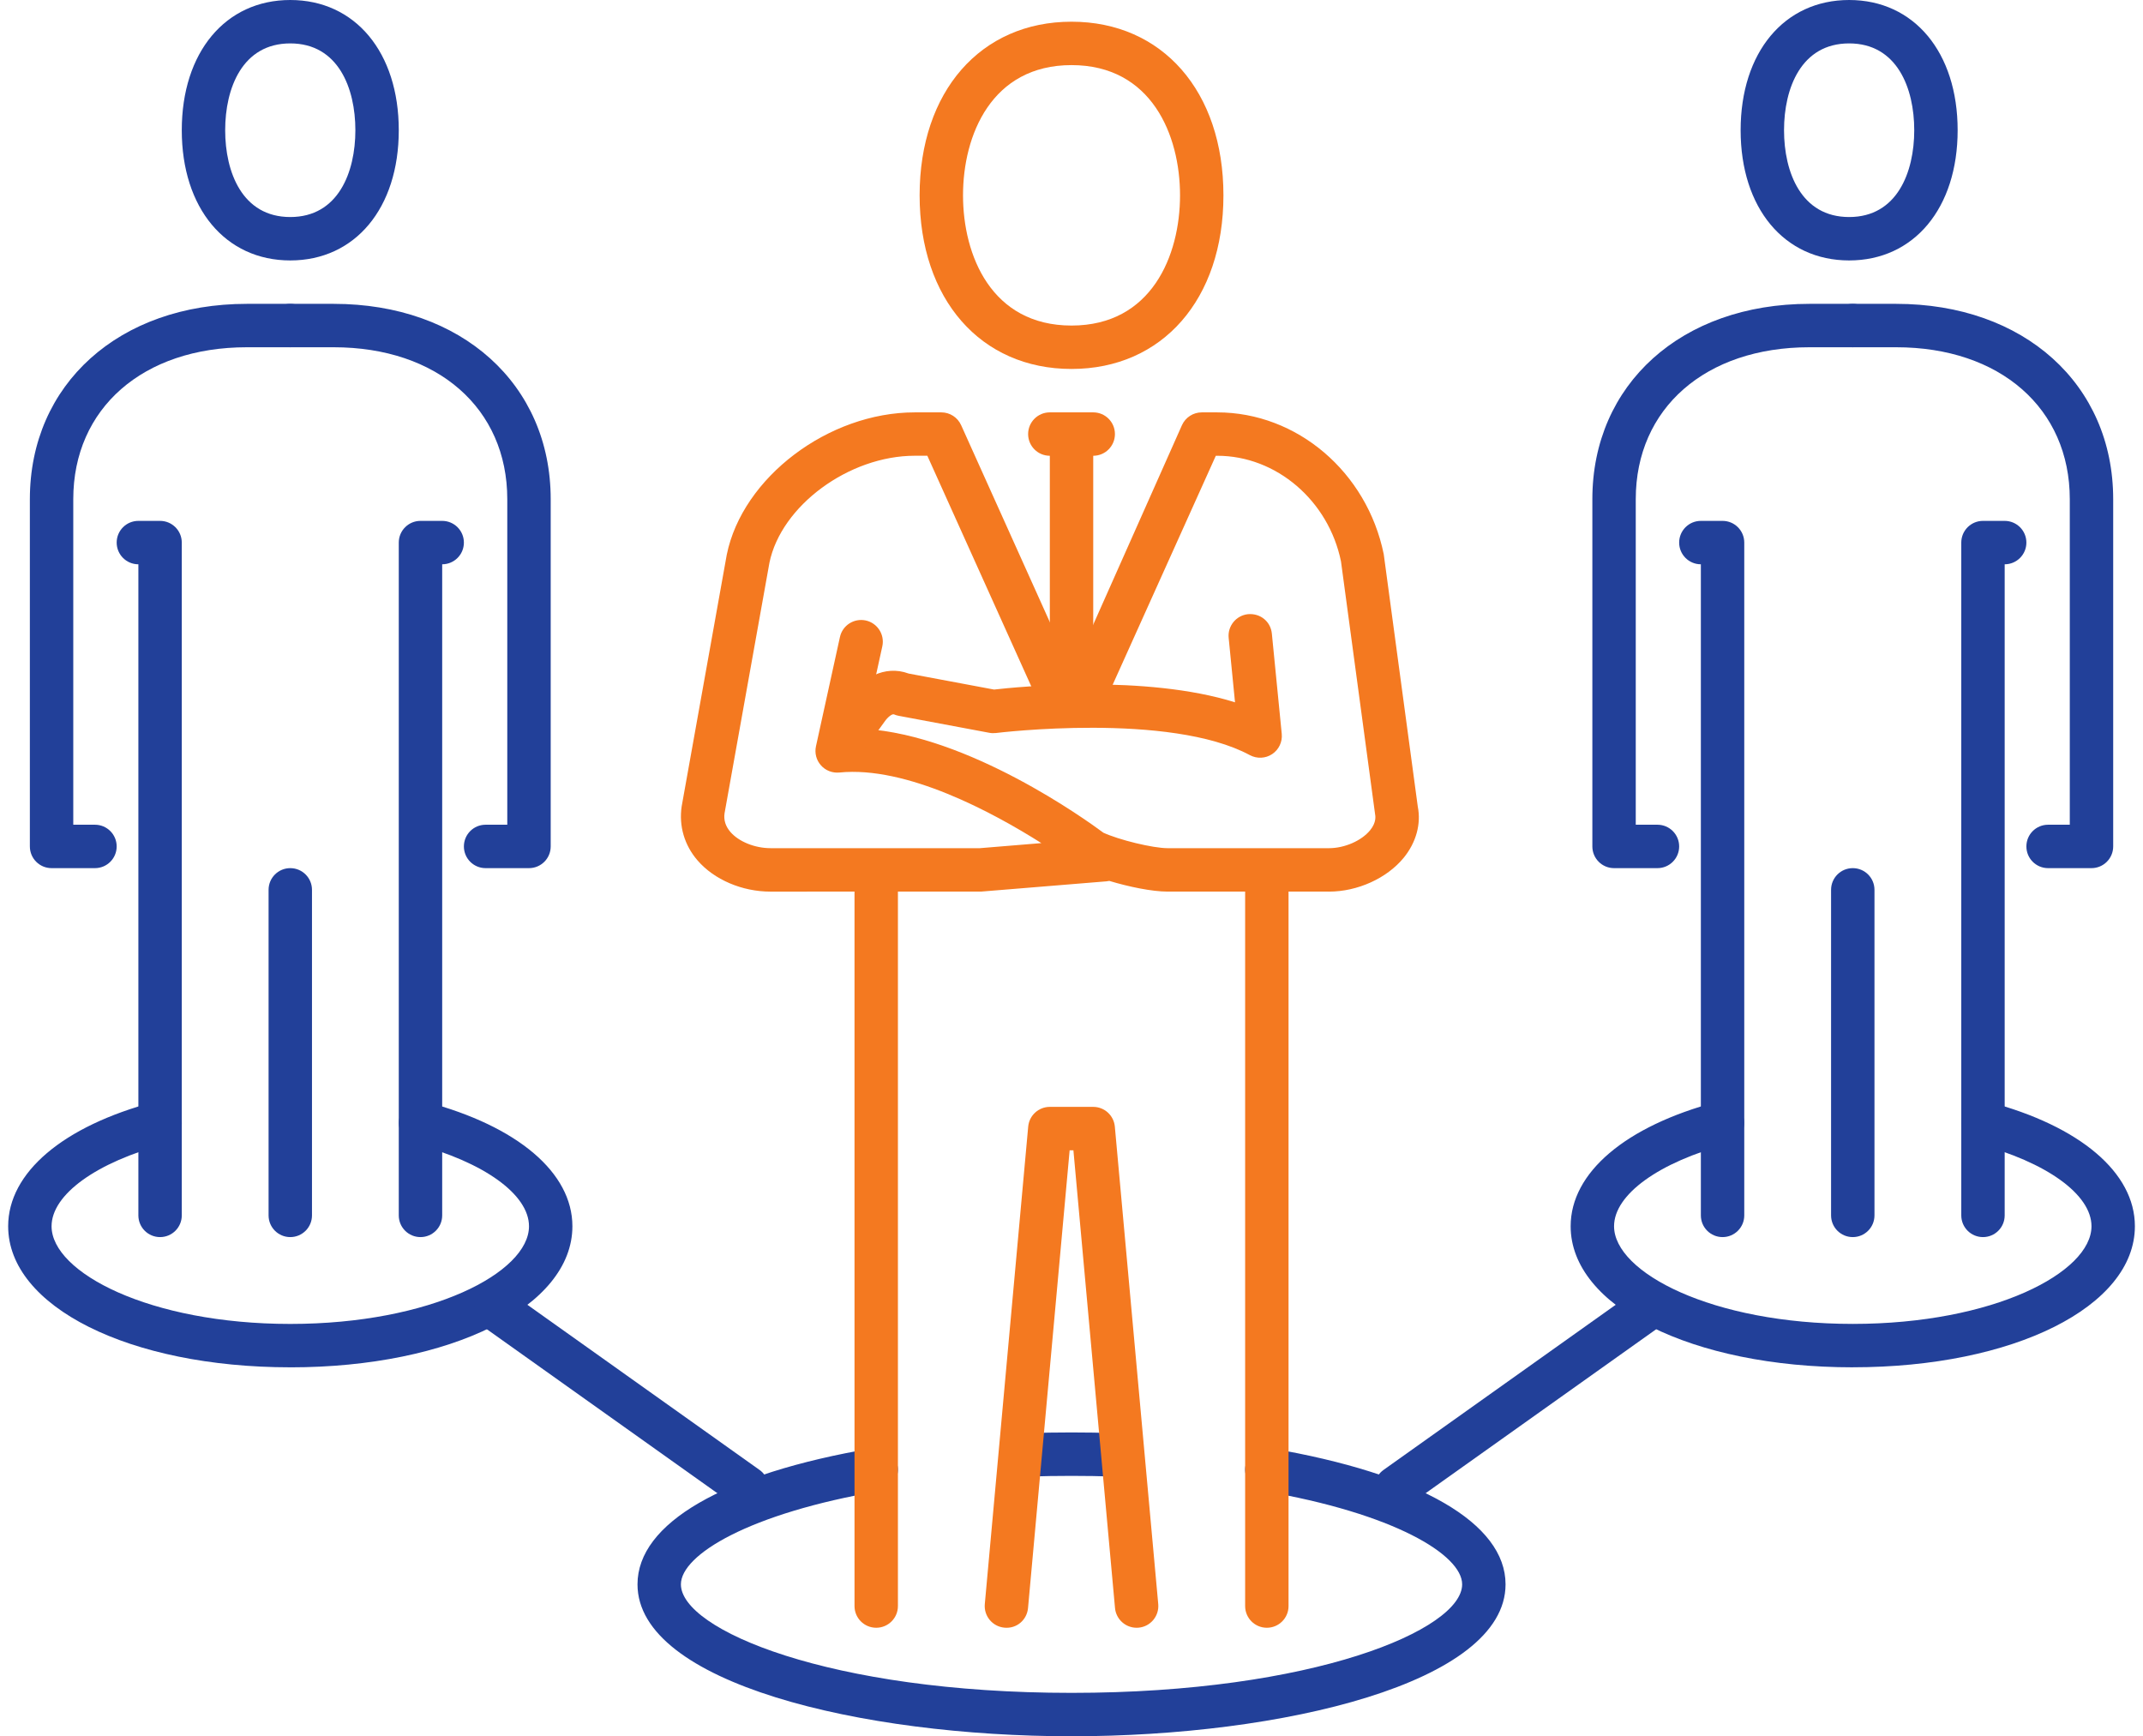 <svg width="158" height="128" viewBox="0 0 158 128" fill="none" xmlns="http://www.w3.org/2000/svg">
<g clip-path="url(#clip0_1703_1317)">
<path d="M79.002 128C63.49 128 47.002 124.075 47.002 116.8C47.002 112.298 53.318 108.638 64.333 106.766C65.205 106.638 66.032 107.205 66.179 108.075C66.326 108.947 65.741 109.774 64.87 109.92C55.24 111.558 50.202 114.621 50.202 116.8C50.202 120.141 61.158 124.8 79.002 124.8C96.845 124.8 107.802 120.141 107.802 116.8C107.802 114.622 102.763 111.56 93.133 109.92C92.262 109.773 91.677 108.947 91.824 108.075C91.973 107.205 92.802 106.637 93.67 106.766C104.685 108.642 111.002 112.298 111.002 116.8C111.002 124.075 94.514 128 79.002 128Z" fill="#224099"/>
<path d="M82.201 108.853C82.182 108.853 82.166 108.853 82.149 108.853C80.077 108.787 77.917 108.787 75.851 108.853C75.834 108.853 75.817 108.853 75.798 108.853C74.939 108.853 74.23 108.17 74.201 107.304C74.171 106.421 74.864 105.682 75.749 105.654C77.886 105.584 80.115 105.584 82.251 105.654C83.136 105.683 83.827 106.421 83.798 107.304C83.769 108.17 83.061 108.853 82.201 108.853Z" fill="#224099"/>
<path d="M79.002 27.2C72.303 27.2 67.802 22.056 67.802 14.4C67.802 6.744 72.303 1.6 79.002 1.6C85.701 1.6 90.202 6.744 90.202 14.4C90.202 22.056 85.701 27.2 79.002 27.2ZM79.002 4.8C73.098 4.8 71.002 9.971 71.002 14.4C71.002 18.829 73.098 24 79.002 24C84.906 24 87.002 18.829 87.002 14.4C87.002 9.971 84.906 4.8 79.002 4.8Z" fill="#F47920"/>
<path d="M93.402 120C92.517 120 91.802 119.285 91.802 118.4V65.6C91.802 64.715 92.517 64 93.402 64C94.287 64 95.002 64.715 95.002 65.6V118.4C95.002 119.285 94.287 120 93.402 120Z" fill="#F47920"/>
<path d="M83.8 120C82.981 120 82.285 119.374 82.208 118.546L79.141 84.8H78.863L75.795 118.546C75.714 119.426 74.96 120.08 74.056 119.994C73.176 119.914 72.528 119.136 72.608 118.254L75.808 83.054C75.883 82.23 76.575 81.6 77.402 81.6H80.602C81.431 81.6 82.12 82.232 82.195 83.054L85.395 118.254C85.475 119.136 84.827 119.914 83.947 119.994C83.898 119.998 83.848 120 83.8 120Z" fill="#F47920"/>
<path d="M64.602 120C63.717 120 63.002 119.285 63.002 118.4V65.6C63.002 64.715 63.717 64 64.602 64C65.487 64 66.202 64.715 66.202 65.6V118.4C66.202 119.285 65.487 120 64.602 120Z" fill="#F47920"/>
<path d="M80.602 33.6H77.402C76.517 33.6 75.802 32.885 75.802 32C75.802 31.115 76.517 30.4 77.402 30.4H80.602C81.487 30.4 82.202 31.115 82.202 32C82.202 32.885 81.487 33.6 80.602 33.6Z" fill="#F47920"/>
<path d="M79.002 51.2C78.117 51.2 77.402 50.485 77.402 49.6V32C77.402 31.115 78.117 30.4 79.002 30.4C79.887 30.4 80.602 31.115 80.602 32V49.6C80.602 50.485 79.887 51.2 79.002 51.2Z" fill="#F47920"/>
<path d="M97.981 65.73H86.09C84.938 65.73 83.229 65.377 81.786 64.941C81.717 64.955 81.648 64.966 81.578 64.973L72.376 65.726L56.803 65.731C54.712 65.731 52.653 64.85 51.428 63.43C50.461 62.31 50.045 60.896 50.258 59.448L53.583 40.894C54.744 35.19 61.085 30.401 67.44 30.401H69.403C70.034 30.401 70.603 30.77 70.863 31.344L79.053 49.528L87.144 31.344C87.403 30.771 87.975 30.401 88.603 30.401H89.746C95.626 30.401 100.787 34.798 102.021 40.858L104.531 59.465C104.784 60.73 104.419 62.105 103.487 63.243C102.245 64.754 100.085 65.731 97.984 65.731L97.981 65.73ZM81.33 61.379C82.496 61.918 85 62.529 86.091 62.529H97.983C99.128 62.529 100.375 61.987 101.013 61.211C101.501 60.617 101.407 60.144 101.378 59.989L98.869 41.389C97.957 36.92 94.111 33.6 89.748 33.6H89.64L81.872 50.842C81.264 51.979 80.184 52.624 79.007 52.626C77.828 52.626 76.749 51.981 76.189 50.942L68.371 33.598H67.444C62.592 33.598 57.584 37.288 56.728 41.493L53.419 59.96C53.349 60.446 53.488 60.912 53.853 61.334C54.469 62.048 55.656 62.528 56.808 62.528H72.25L76.779 62.155C73.21 59.898 66.845 56.45 61.88 56.952C61.365 56.998 60.866 56.805 60.527 56.422C60.186 56.04 60.05 55.518 60.16 55.017L61.927 46.963C62.115 46.099 62.968 45.557 63.831 45.742C64.695 45.931 65.24 46.784 65.052 47.646L63.717 53.733C71.416 54.195 80.103 60.462 81.336 61.377L81.33 61.379Z" fill="#F47920"/>
<path d="M62.02 56.499C61.696 56.499 61.368 56.4 61.085 56.198C60.368 55.681 60.207 54.681 60.722 53.965L62.658 51.28C63.523 50.085 65.165 48.977 66.999 49.656L73.29 50.835C75.004 50.638 84.451 49.702 91.056 51.776L90.588 47.027C90.499 46.147 91.144 45.365 92.021 45.277C92.943 45.202 93.685 45.835 93.772 46.71L94.501 54.102C94.559 54.691 94.288 55.264 93.797 55.592C93.301 55.922 92.671 55.947 92.152 55.67C86.229 52.48 73.559 54.024 73.434 54.038C73.267 54.057 73.104 54.054 72.939 54.022L66.256 52.77C66.139 52.747 66.023 52.714 65.914 52.666C65.781 52.605 65.463 52.862 65.253 53.152L63.319 55.835C63.005 56.269 62.516 56.499 62.02 56.499Z" fill="#F47920"/>
<path d="M39.002 64H35.801C34.917 64 34.202 63.285 34.202 62.4C34.202 61.515 34.917 60.8 35.801 60.8H37.401V36.8C37.401 30.101 32.258 25.6 24.602 25.6H21.401C20.517 25.6 19.802 24.885 19.802 24C19.802 23.115 20.517 22.4 21.401 22.4H24.602C34.022 22.4 40.602 28.322 40.602 36.8V62.4C40.602 63.285 39.886 64 39.002 64Z" fill="#224099"/>
<path d="M31.002 91.2C30.117 91.2 29.401 90.485 29.401 89.6V40C29.401 39.115 30.117 38.4 31.002 38.4H32.602C33.486 38.4 34.202 39.115 34.202 40C34.202 40.885 33.486 41.6 32.602 41.6V89.6C32.602 90.485 31.886 91.2 31.002 91.2Z" fill="#224099"/>
<path d="M21.401 91.2C20.517 91.2 19.802 90.485 19.802 89.6V65.6C19.802 64.715 20.517 64 21.401 64C22.286 64 23.002 64.715 23.002 65.6V89.6C23.002 90.485 22.286 91.2 21.401 91.2Z" fill="#224099"/>
<path d="M7.002 64H3.802C2.917 64 2.202 63.285 2.202 62.4V36.8C2.202 28.322 8.781 22.4 18.201 22.4H21.401C22.286 22.4 23.002 23.115 23.002 24C23.002 24.885 22.286 25.6 21.401 25.6H18.201C10.546 25.6 5.402 30.101 5.402 36.8V60.8H7.002C7.886 60.8 8.602 61.515 8.602 62.4C8.602 63.285 7.886 64 7.002 64Z" fill="#224099"/>
<path d="M11.802 91.2C10.917 91.2 10.202 90.485 10.202 89.6V41.6C9.317 41.6 8.602 40.885 8.602 40C8.602 39.115 9.317 38.4 10.202 38.4H11.802C12.686 38.4 13.402 39.115 13.402 40V89.6C13.402 90.485 12.686 91.2 11.802 91.2Z" fill="#224099"/>
<path d="M21.401 19.2C16.617 19.2 13.402 15.342 13.402 9.6C13.402 3.858 16.617 0 21.401 0C26.186 0 29.401 3.858 29.401 9.6C29.401 15.342 26.186 19.2 21.401 19.2ZM21.401 3.2C17.862 3.2 16.602 6.506 16.602 9.6C16.602 12.694 17.862 16 21.401 16C24.941 16 26.201 12.694 26.201 9.6C26.201 6.506 24.941 3.2 21.401 3.2Z" fill="#224099"/>
<path d="M136.334 19.2C131.55 19.2 128.334 15.342 128.334 9.6C128.334 3.858 131.55 0 136.334 0C141.118 0 144.334 3.858 144.334 9.6C144.334 15.342 141.118 19.2 136.334 19.2ZM136.334 3.2C132.795 3.2 131.534 6.506 131.534 9.6C131.534 12.694 132.795 16 136.334 16C139.874 16 141.134 12.694 141.134 9.6C141.134 6.506 139.874 3.2 136.334 3.2Z" fill="#224099"/>
<path d="M21.402 100.8C9.544 100.8 0.602 96.33 0.602 90.4C0.602 86.45 4.636 83.022 11.392 81.23C12.236 81.008 13.12 81.514 13.349 82.368C13.576 83.221 13.066 84.098 12.211 84.325C7.104 85.68 3.802 88.064 3.802 90.402C3.802 93.808 11.031 97.602 21.402 97.602C31.773 97.602 39.002 93.808 39.002 90.402C39.002 88.067 35.703 85.683 30.597 84.328C29.744 84.101 29.234 83.226 29.461 82.37C29.69 81.517 30.565 81.014 31.419 81.234C38.172 83.026 42.202 86.453 42.202 90.402C42.202 96.331 33.26 100.802 21.402 100.802V100.8Z" fill="#224099"/>
<path d="M55.066 111.267C54.746 111.267 54.423 111.171 54.14 110.97L35.674 97.835C34.956 97.325 34.786 96.325 35.3 95.603C35.808 94.885 36.805 94.71 37.532 95.229L55.997 108.363C56.716 108.874 56.885 109.874 56.372 110.595C56.061 111.032 55.567 111.267 55.068 111.267H55.066Z" fill="#224099"/>
<path d="M122.202 64H119.002C118.117 64 117.402 63.285 117.402 62.4V36.8C117.402 28.322 123.981 22.4 133.402 22.4H136.602C137.486 22.4 138.202 23.115 138.202 24C138.202 24.885 137.486 25.6 136.602 25.6H133.402C125.746 25.6 120.602 30.101 120.602 36.8V60.8H122.202C123.086 60.8 123.802 61.515 123.802 62.4C123.802 63.285 123.086 64 122.202 64Z" fill="#224099"/>
<path d="M127.002 91.2C126.117 91.2 125.402 90.485 125.402 89.6V41.6C124.517 41.6 123.802 40.885 123.802 40C123.802 39.115 124.517 38.4 125.402 38.4H127.002C127.886 38.4 128.602 39.115 128.602 40V89.6C128.602 90.485 127.886 91.2 127.002 91.2Z" fill="#224099"/>
<path d="M136.602 91.2C135.717 91.2 135.002 90.485 135.002 89.6V65.6C135.002 64.715 135.717 64 136.602 64C137.486 64 138.202 64.715 138.202 65.6V89.6C138.202 90.485 137.486 91.2 136.602 91.2Z" fill="#224099"/>
<path d="M154.202 64H151.002C150.117 64 149.402 63.285 149.402 62.4C149.402 61.515 150.117 60.8 151.002 60.8H152.602V36.8C152.602 30.101 147.458 25.6 139.802 25.6H136.602C135.717 25.6 135.002 24.885 135.002 24C135.002 23.115 135.717 22.4 136.602 22.4H139.802C149.222 22.4 155.802 28.322 155.802 36.8V62.4C155.802 63.285 155.086 64 154.202 64Z" fill="#224099"/>
<path d="M146.202 91.2C145.317 91.2 144.602 90.485 144.602 89.6V40C144.602 39.115 145.317 38.4 146.202 38.4H147.802C148.686 38.4 149.402 39.115 149.402 40C149.402 40.885 148.686 41.6 147.802 41.6V89.6C147.802 90.485 147.086 91.2 146.202 91.2Z" fill="#224099"/>
<path d="M136.602 100.8C124.744 100.8 115.802 96.329 115.802 90.4C115.802 86.451 119.834 83.025 126.582 81.232C127.435 81.011 128.312 81.515 128.541 82.368C128.768 83.222 128.258 84.099 127.405 84.326C122.301 85.681 119.002 88.066 119.002 90.4C119.002 93.806 126.23 97.6 136.602 97.6C146.973 97.6 154.202 93.806 154.202 90.4C154.202 88.064 150.901 85.678 145.79 84.323C144.936 84.096 144.426 83.221 144.653 82.366C144.882 81.512 145.766 81.006 146.61 81.229C153.368 83.021 157.402 86.45 157.402 90.398C157.402 96.328 148.459 100.798 136.602 100.798V100.8Z" fill="#224099"/>
<path d="M102.936 111.267C102.437 111.267 101.942 111.033 101.632 110.593C101.12 109.875 101.288 108.875 102.008 108.363L120.475 95.229C121.197 94.713 122.195 94.886 122.706 95.605C123.218 96.323 123.05 97.323 122.33 97.835L103.862 110.969C103.581 111.171 103.258 111.267 102.938 111.267H102.936Z" fill="#224099"/>
</g>
<defs>
<clipPath id="clip0_1703_1317">
<rect width="156.8" height="128" fill="white" transform="translate(0.6)"/>
</clipPath>
</defs>
</svg>
